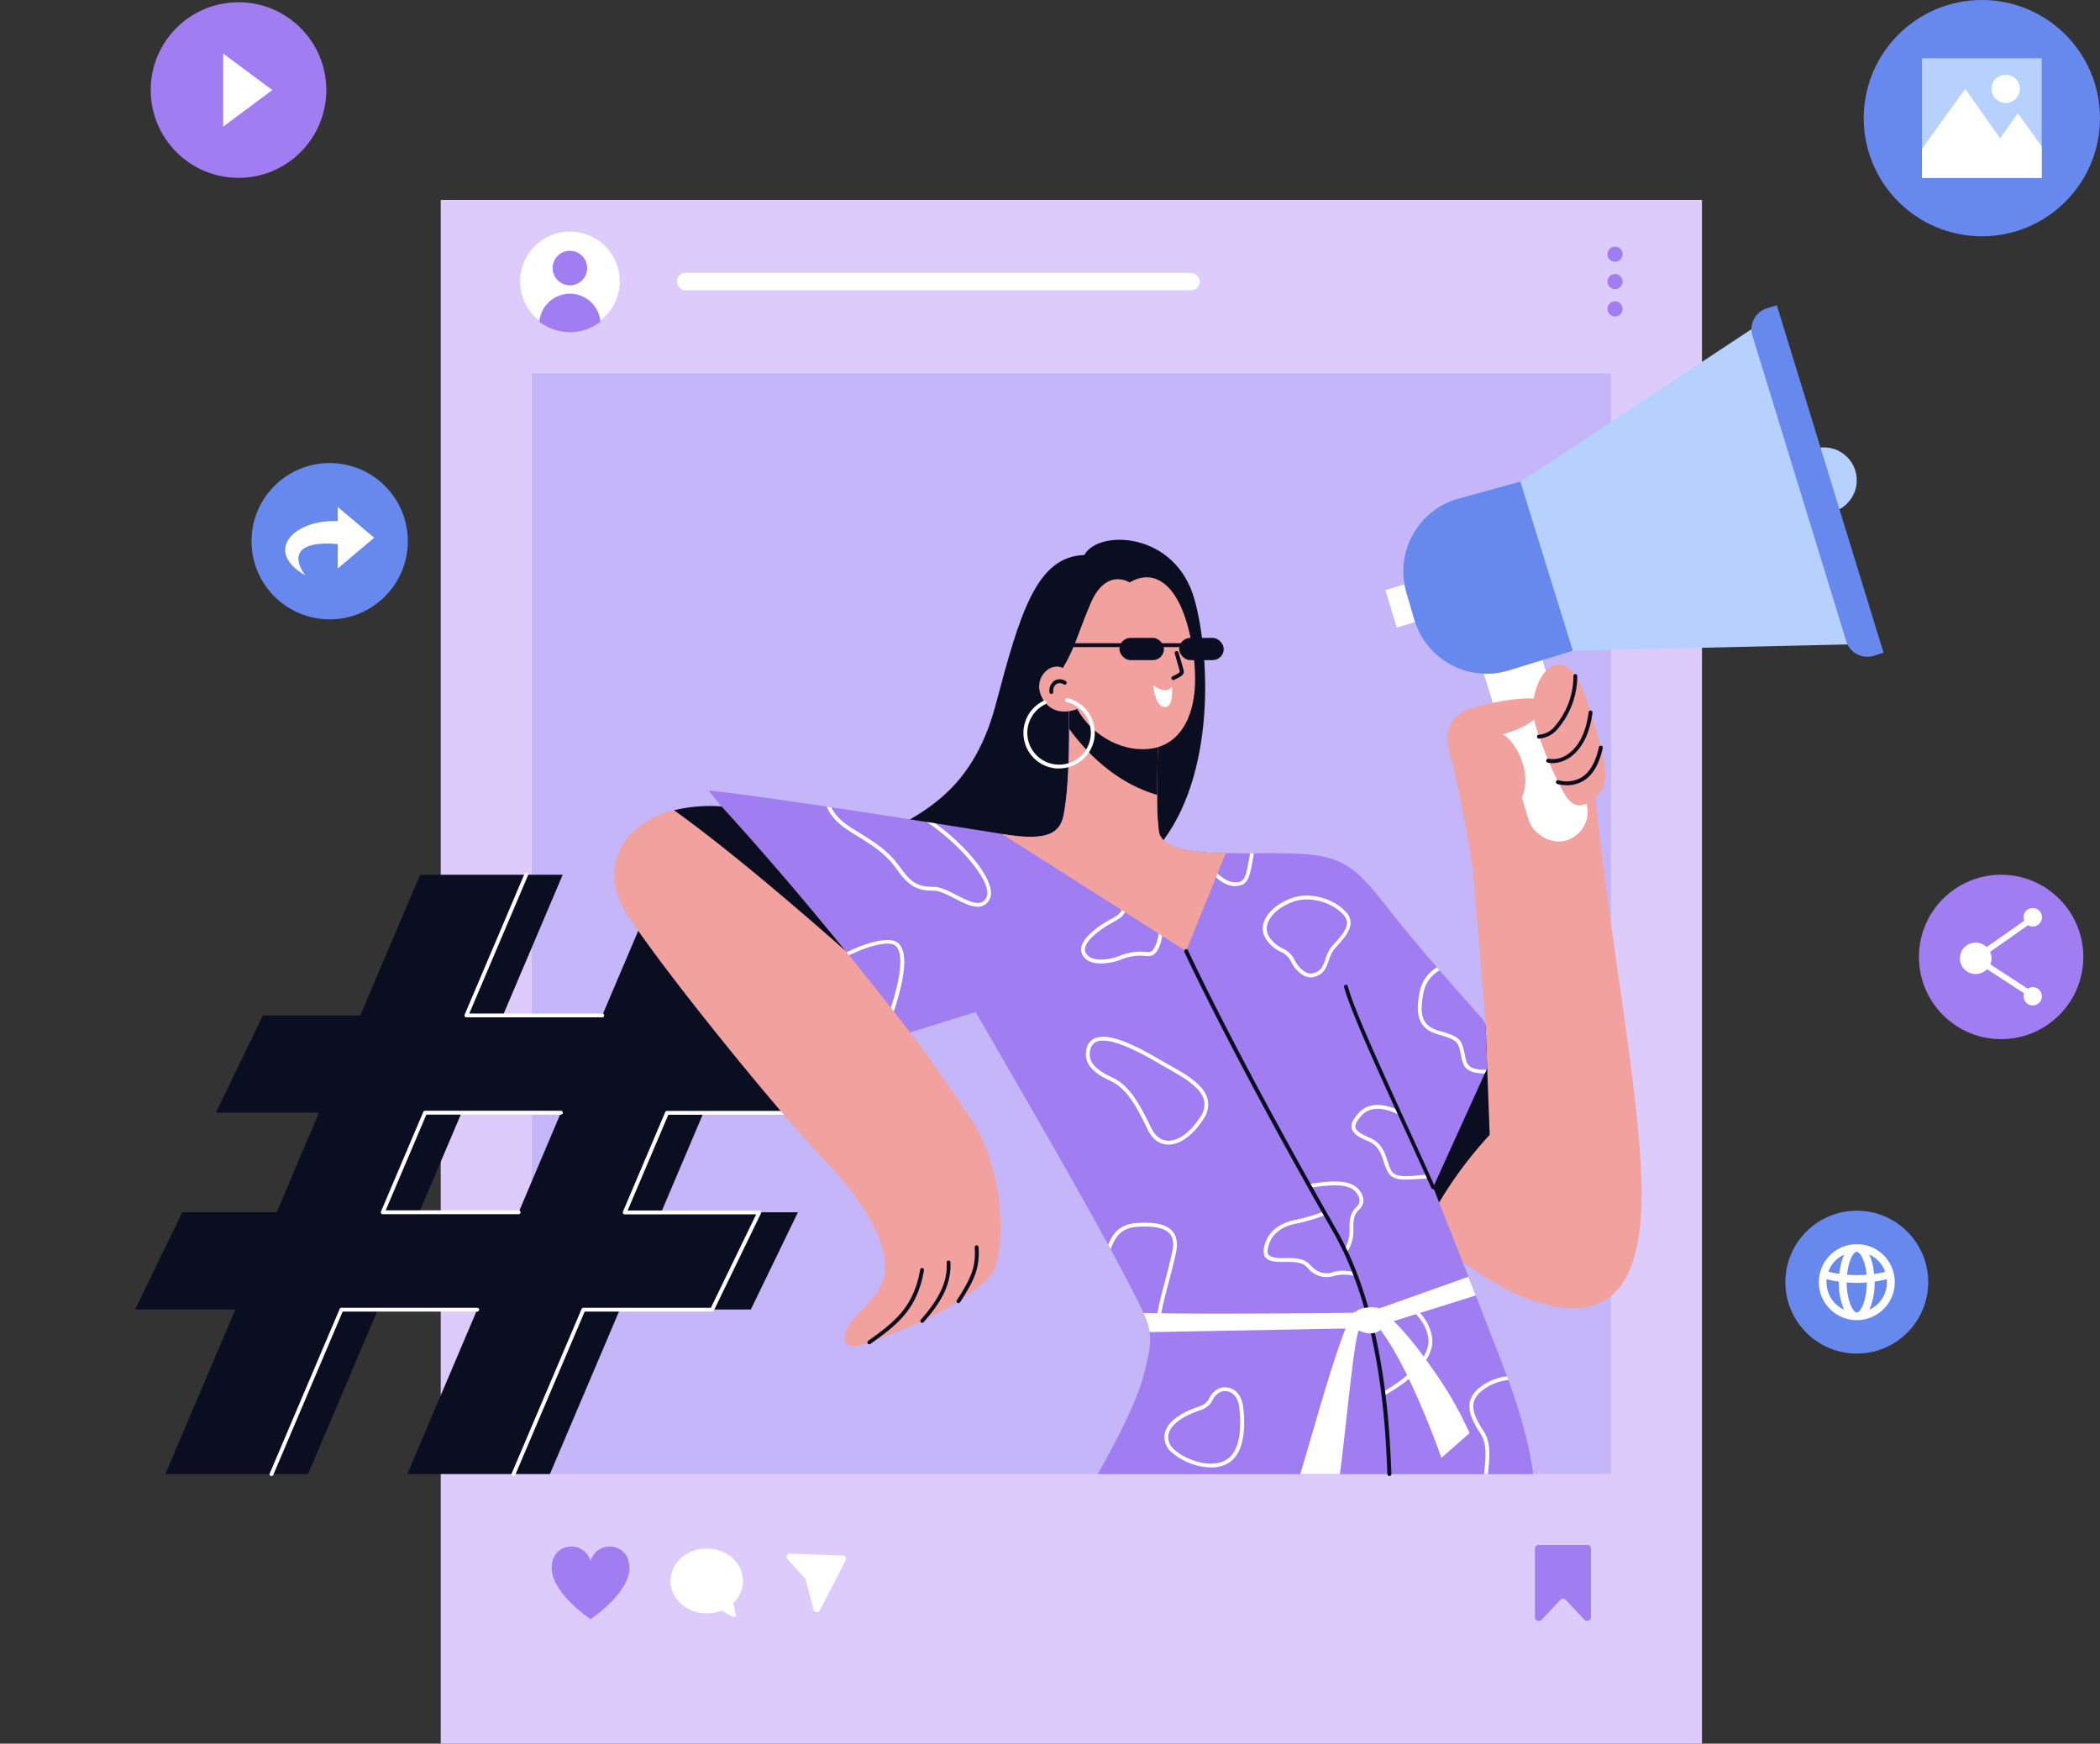 <svg xmlns:inkscape="http://www.inkscape.org/namespaces/inkscape" xmlns:sodipodi="http://sodipodi.sourceforge.net/DTD/sodipodi-0.dtd" xmlns="http://www.w3.org/2000/svg" xmlns:svg="http://www.w3.org/2000/svg" xmlns:rdf="http://www.w3.org/1999/02/22-rdf-syntax-ns#" xmlns:cc="http://creativecommons.org/ns#" xmlns:dc="http://purl.org/dc/elements/1.1/" id="Layer_2" data-name="Layer 2" viewBox="0 0 546.28 453.55" sodipodi:docname="Viral Marketing.svg" width="546.28" height="453.55" inkscape:version="1.1 (c4e8f9e, 2021-05-24)"><rect x="0" y="0" width="546.28" height="453.55" fill="#333333" stroke="none"/><defs id="defs829"><style id="style824">.cls-1{fill:none;}.cls-2{fill:#6788ec;}.cls-3{fill:#a07df0;}.cls-4{fill:#ddccfb;}.cls-5{fill:#c5b5f9;}.cls-6{fill:#0b0e20;}.cls-7{fill:#fff;}.cls-8{fill:#f1a19e;}.cls-9{clip-path:url(#clip-path);}.cls-10{fill:#b7d1ff;}</style><clipPath id="clip-path"><path class="cls-1" d="M 525.7,456.64 H 412.45 c 4.35,-7.71 10.29,-19 12,-26 1.28,-5.12 1.93,-7.9 1.43,-11 a 20.63,20.63 0 0 0 -1.62,-5 c -1.29,-3 -3.35,-6.77 -6.38,-12.54 -9.12,-17.38 -37.24,-65.63 -37.24,-65.63 l -18.35,5.71 -51.09,-63.34 c 15.93,1.73 50.31,7.16 76.29,11.29 l 0.68,0.11 c 11.09,1.77 14.39,-0.27 15.34,-5 2.2,-11 1.22,-33.53 1.22,-33.53 l 23.62,5.21 c 0,0 -1.12,28.18 0,32.8 1,4.29 8.51,5.24 17.33,5.42 6.9,0.15 14.63,-0.16 20.76,0.28 12.06,0.87 14.85,5.84 24,17.24 4,5 9.73,11.67 14.84,17.48 2.68,3.06 5.21,5.91 7.25,8.17 l 0.79,1.33 0.42,11.41 -14.07,31 1.57,4 c 1.53,3.85 4.13,10.41 7.6,19.27 l 1.92,4.93 c 2.14,5.47 4.55,11.66 7.19,18.5 3.86,9.96 6.62,19.58 7.75,27.89 z" id="path826"></path></clipPath></defs><title id="title831">Viral Marketing</title><circle class="cls-2" cx="515.55" cy="30.73" r="30.73" id="circle833"></circle><circle class="cls-3" cx="520.56" cy="248.91" r="21.38" id="circle835"></circle><rect class="cls-4" x="114.65" y="52.01" width="328.09" height="401.54" id="rect837"></rect><rect class="cls-5" x="138.31" y="97.12" width="280.78" height="286.29" id="rect839"></rect><path class="cls-6" d="m 216.33,289.42 12.26,-25.3 h -34.82 l 15.55,-36.59 h -37.1 l -15.55,36.59 h -25.84 l 15.55,-36.59 h -37.1 l -15.55,36.59 h -25.32 l -12.27,25.3 h 26.83 l -11,25.9 h -24.56 l -12.27,25.3 h 26.07 l -18.19,42.79 h 37.12 l 18.19,-42.79 H 124.14 l -18.19,42.79 h 37.1 l 18.19,-42.79 h 34.07 l 12.26,-25.3 h -35.56 l 11,-25.9 z m -81.41,25.9 h -25.85 l 11,-25.9 h 25.84 z" id="path841"></path><path class="cls-7" d="m 70.63,383.91 a 0.49,0.49 0 0 1 -0.2,0 0.5,0.5 0 0 1 -0.26,-0.66 l 18.19,-42.79 a 0.5,0.5 0 0 1 0.46,-0.3 H 124.14 a 0.5,0.5 0 0 1 0,1 H 89.14 l -18.06,42.49 a 0.5,0.5 0 0 1 -0.45,0.26 z m 62.94,0 a 0.49,0.49 0 0 1 -0.2,0 0.5,0.5 0 0 1 -0.26,-0.66 l 18.19,-42.79 a 0.5,0.5 0 0 1 0.46,-0.3 h 33.17 l 11.78,-24.3 h -34.2 a 0.5,0.5 0 0 1 -0.46,-0.7 l 11,-25.9 a 0.5,0.5 0 0 1 0.46,-0.3 h 32.41 l 11.78,-24.3 h -33.43 a 0.5,0.5 0 0 1 -0.46,-0.7 l 15.55,-36.59 a 0.5,0.5 0 0 1 0.92,0.39 l -15.26,35.9 h 33.48 a 0.5,0.5 0 0 1 0.45,0.72 l -12.26,25.3 a 0.5,0.5 0 0 1 -0.45,0.28 h -32.39 l -10.58,24.9 h 34.24 a 0.5,0.5 0 0 1 0.45,0.72 l -12.26,25.3 a 0.5,0.5 0 0 1 -0.45,0.28 h -33.16 l -18.06,42.49 a 0.5,0.5 0 0 1 -0.46,0.26 z m 1.34,-68.09 H 99.57 a 0.5,0.5 0 0 1 -0.46,-0.7 L 110.11,289.22 a 0.5,0.5 0 0 1 0.46,-0.3 h 35.34 a 0.5,0.5 0 0 1 0,1 h -35 l -10.58,24.9 h 34.58 a 0.5,0.5 0 1 1 0,1 z m 21.76,-51.2 h -35.34 a 0.5,0.5 0 0 1 -0.46,-0.7 l 15.55,-36.59 a 0.5,0.5 0 0 1 0.92,0.39 l -15.26,35.9 h 34.58 a 0.5,0.5 0 0 1 0,1 z" id="path843"></path><path class="cls-8" d="m 400.24,338.84 c -10.52,-3 -22.61,-12.37 -30.12,-18.87 -4.43,-3.82 -7.27,-6.66 -7.27,-6.66 l 23.6,-46.88 c 0,0 -2.74,-35.29 -3.52,-41.41 -0.78,-6.12 -4.16,-23.44 -5.73,-29 -1.57,-5.56 10.16,-10.16 20.84,-11.46 10.68,-1.3 17.33,11.31 17.1,22.21 -0.08,3.91 1.17,11.82 2.29,21.13 2.76,22.82 9.08,58.92 9.58,79.62 0.73,29.7 -10.05,36.17 -26.77,31.32 z" id="path845"></path><path class="cls-6" d="m 387.52,295.18 a 105.89,105.89 0 0 0 -13.15,17.59 c -1.44,2.33 -2.85,4.74 -4.25,7.2 -4.43,-3.82 -7.27,-6.66 -7.27,-6.66 l 23.6,-46.88 0.42,11.41 z" id="path847"></path><path class="cls-6" d="m 299.96,221.77 c 16.12,-17.3 15.15,-49.87 10.8,-65.73 -4.9,-17.89 -25.13,-18.36 -28.69,-11.67 -12.47,0.33 -16.77,15.23 -23.06,38.95 -6.29,23.72 -20.52,29 -33.54,35.64 z" id="path849"></path><path class="cls-3" d="M 398.84,383.41 H 285.59 c 4.35,-7.71 10.29,-19 12,-26 1.28,-5.12 1.93,-7.9 1.43,-11 a 20.63,20.63 0 0 0 -1.62,-5 c -1.29,-3 -3.35,-6.77 -6.38,-12.54 -9.12,-17.38 -37.24,-65.63 -37.24,-65.63 l -18.35,5.71 -51.09,-63.34 c 15.93,1.73 50.31,7.16 76.29,11.29 l 0.68,0.11 c 11.09,1.77 14.39,-0.27 15.34,-5 2.2,-11 1.22,-33.53 1.22,-33.53 l 23.62,5.21 c 0,0 -1.12,28.18 0,32.8 1,4.29 8.51,5.24 17.33,5.42 6.9,0.15 14.63,-0.16 20.76,0.28 12.06,0.87 14.85,5.84 24,17.24 4,5 9.73,11.67 14.84,17.48 2.68,3.06 5.21,5.91 7.25,8.17 l 0.79,1.33 0.42,11.41 -14.07,31 1.57,4 c 1.53,3.85 4.13,10.41 7.6,19.27 l 1.92,4.93 c 2.14,5.47 4.55,11.66 7.19,18.5 3.86,9.96 6.62,19.58 7.75,27.89 z" id="path851"></path><g class="cls-9" clip-path="url(#clip-path)" id="g881" transform="translate(-126.86,-73.23)"><path class="cls-7" d="m 448.33,303.74 c -2.52,0 -4.48,-1.49 -7.12,-4.17 a 0.5,0.5 0 0 1 -0.14,-0.34 l -0.24,-8.2 a 0.5,0.5 0 0 1 0.44,-0.51 L 453.34,289 a 0.5,0.5 0 0 1 0.56,0.55 c 0,0 -0.3,2.64 -1.1,7.09 -0.78,4.28 -1.24,6.87 -4.06,7 z M 442.07,299 c 2.91,2.94 4.53,3.84 6.6,3.72 2.07,-0.12 2.32,-1.69 3.14,-6.22 0.57,-3.15 0.88,-5.38 1,-6.4 l -11,1.34 z" id="path853"></path><path class="cls-7" d="m 513.44,352.46 c -5.29,0 -5.95,-1.78 -6.48,-4.49 -0.05,-0.27 -0.11,-0.56 -0.17,-0.85 -0.66,-2.93 -0.76,-3.38 -5.95,-4.87 -5.89,-1.69 -5.52,-6.51 -4.7,-10.89 0.75,-4 4,-8.87 15,-8.94 a 0.53,0.53 0 0 1 0.32,0.11 L 524.15,333 a 0.5,0.5 0 0 1 0.15,0.57 L 516.88,352 a 0.5,0.5 0 0 1 -0.42,0.31 c -1.15,0.1 -2.15,0.15 -3.02,0.15 z m -2.44,-29 c -8.11,0.09 -12.91,2.89 -13.88,8.12 -0.97,5.23 -0.62,8.42 4,9.74 5.37,1.54 5.88,2.2 6.65,5.61 0.07,0.3 0.13,0.59 0.18,0.87 0.51,2.59 0.82,4.16 8.13,3.56 l 7.16,-17.83 z" id="path855"></path><path class="cls-7" d="m 467.84,327.46 c -2.1,0 -4.28,-2.11 -5.24,-4.33 a 5.54,5.54 0 0 0 -2.64,-2.35 9.31,9.31 0 0 1 -4,-3.65 5,5 0 0 1 -0.26,-4.23 c 0.91,-2.45 3.54,-4.69 7,-6 5.35,-2 11.9,0.45 14.66,4 2.26,2.92 -0.59,6.07 -2.47,8.15 -0.46,0.51 -0.89,1 -1.17,1.37 a 9.47,9.47 0 0 0 -1.19,2.6 c -0.62,1.82 -1.25,3.7 -4,4.35 v 0 a 3,3 0 0 1 -0.69,0.09 z m -1,-20.28 a 10.56,10.56 0 0 0 -3.73,0.65 c -3.22,1.22 -5.63,3.24 -6.44,5.42 a 4,4 0 0 0 0.2,3.4 8.38,8.38 0 0 0 3.61,3.26 6.36,6.36 0 0 1 3.06,2.82 c 0.89,2.06 3.06,4.08 4.77,3.68 v 0 c 2.25,-0.52 2.73,-1.92 3.33,-3.69 a 10.24,10.24 0 0 1 1.33,-2.87 c 0.31,-0.43 0.76,-0.93 1.24,-1.45 2.28,-2.52 4,-4.78 2.42,-6.87 -1.91,-2.43 -5.89,-4.35 -9.82,-4.35 z" id="path857"></path><path class="cls-7" d="m 413.27,323.84 c -2,0 -3.9,-0.55 -4.82,-2.21 a 2.93,2.93 0 0 1 -0.23,-2.32 c 0.93,-3.23 6.33,-6.31 7.41,-6.9 2.64,-1.44 2.87,-1.63 4.22,-5 a 0.5,0.5 0 0 1 0.64,-0.28 c 0.91,0.33 8.91,3.35 8.91,6.75 0,2.68 -0.65,6 -2.11,7.38 a 2.14,2.14 0 0 1 -1.61,0.65 h -0.49 a 13.21,13.21 0 0 0 -6.24,0.73 15.39,15.39 0 0 1 -5.68,1.2 z m 7.32,-15.58 c -1.31,3.21 -1.8,3.58 -4.48,5 -2.25,1.23 -6.24,3.94 -6.93,6.3 a 1.94,1.94 0 0 0 0.14,1.55 c 1.54,2.77 7,1.56 9.22,0.58 a 14,14 0 0 1 6.7,-0.82 h 0.48 a 1.21,1.21 0 0 0 0.87,-0.38 c 1.06,-1 1.8,-3.75 1.8,-6.66 0.01,-1.83 -4.6,-4.33 -7.79,-5.57 z" id="path859"></path><path class="cls-7" d="m 512.87,462.93 a 0.5,0.5 0 0 1 -0.5,-0.54 c 0.15,-1.89 0.32,-3.54 0.47,-5 0.58,-5.78 0.87,-8.68 -1,-11.49 -2.5,-3.81 -4.32,-7.8 -0.7,-11.22 a 13.8,13.8 0 0 1 9.92,-3.5 7.52,7.52 0 0 1 5.56,3 c 3.61,4.86 10.57,26.78 10.86,27.71 a 0.5,0.5 0 0 1 -0.47,0.65 l -24.17,0.42 z m 7.32,-30.8 a 13.14,13.14 0 0 0 -8.33,3.26 c -2.92,2.76 -1.84,5.85 0.85,9.94 2,3.1 1.74,6.12 1.13,12.14 -0.13,1.32 -0.28,2.79 -0.42,4.45 l 22.94,-0.39 c -1.2,-3.72 -7.33,-22.5 -10.51,-26.78 A 6.46,6.46 0 0 0 521,432.17 c -0.26,-0.03 -0.53,-0.04 -0.81,-0.04 z" id="path861"></path><path class="cls-7" d="m 486.89,436.17 a 0.5,0.5 0 0 1 -0.24,-0.94 c 6.19,-3.4 12.24,-8.94 11.79,-13.66 -0.49,-5.18 -5.62,-8.63 -5.68,-8.66 a 0.5,0.5 0 0 1 0.55,-0.83 c 0.23,0.15 5.58,3.75 6.12,9.4 0.54,5.65 -6.3,11.33 -12.3,14.63 a 0.5,0.5 0 0 1 -0.24,0.06 z" id="path863"></path><path class="cls-7" d="m 428.26,417.54 a 0.5,0.5 0 0 1 -0.5,-0.48 c -0.1,-2 1,-6.21 2.18,-10.69 0.72,-2.73 1.46,-5.56 1.92,-7.88 0.39,-1.93 0.15,-3.36 -0.73,-4.36 -1.3,-1.48 -4,-2.07 -8.38,-1.79 -5.28,0.34 -6.34,3.69 -7.95,8.77 l -0.26,0.82 a 0.522,0.522 0 1 1 -1,-0.3 l 0.26,-0.82 c 1.61,-5.08 2.88,-9.09 8.84,-9.47 4.75,-0.3 7.66,0.37 9.2,2.13 1.08,1.23 1.4,3 1,5.21 -0.4,2.21 -1.22,5.2 -1.94,7.94 -1.1,4.2 -2.24,8.55 -2.15,10.38 a 0.5,0.5 0 0 1 -0.47,0.52 z" id="path865"></path><path class="cls-7" d="m 441.86,454.93 a 16.29,16.29 0 0 1 -10.35,-4.06 5.12,5.12 0 0 1 -1.64,-4.87 c 0.46,-2 2.47,-4.86 9.38,-7.08 v 0 a 4.23,4.23 0 0 0 2.26,-2.14 5.27,5.27 0 0 1 2.4,-2.39 4.32,4.32 0 0 1 3.76,0.27 c 1,0.57 2.24,1.83 2.57,4.53 0.53,4.33 0.71,12 -4,14.69 a 8.78,8.78 0 0 1 -4.38,1.05 z m 3.65,-19.86 a 3.16,3.16 0 0 0 -1.22,0.24 4.42,4.42 0 0 0 -1.94,2 5.15,5.15 0 0 1 -2.8,2.57 v 0 c -5,1.62 -8.13,3.88 -8.71,6.35 a 4.1,4.1 0 0 0 1.36,3.93 c 2.82,2.72 9.5,5.18 13.56,2.84 4.34,-2.49 3.87,-10.41 3.47,-13.7 -0.28,-2.3 -1.29,-3.33 -2.08,-3.79 a 3.3,3.3 0 0 0 -1.64,-0.45 z m -6.11,4.33 z" id="path867"></path><path class="cls-7" d="m 430.83,370.95 h -0.34 c -2.15,-0.13 -3.9,-1.47 -5.06,-3.87 -3,-6.2 -5.46,-10.73 -9.68,-12.68 -3.54,-1.64 -7.44,-4.1 -6.19,-8.59 v 0 a 3.64,3.64 0 0 1 2.19,-2.55 c 3.88,-1.56 11.33,2.35 17.39,5.92 0.64,0.38 1.34,0.77 2.06,1.17 4.15,2.33 8.86,5 9.8,8.79 a 6.57,6.57 0 0 1 -1.13,5.24 c -2.67,4.14 -6.03,6.57 -9.04,6.57 z m -20.3,-24.88 c -0.83,3 0.86,5.2 5.65,7.41 4.51,2.09 7.06,6.77 10.16,13.15 1,2.06 2.46,3.2 4.22,3.31 2.72,0.16 5.91,-2.12 8.49,-6.11 a 5.54,5.54 0 0 0 1,-4.46 c -0.84,-3.39 -5.54,-6 -9.32,-8.15 -0.72,-0.41 -1.43,-0.8 -2.08,-1.18 -3.12,-1.84 -12.59,-7.44 -16.51,-5.86 a 2.66,2.66 0 0 0 -1.6,1.89 z" id="path869"></path><path class="cls-7" d="m 381.24,309.09 c -1.8,0 -4,-1.1 -6.07,-2.18 -1.94,-1 -3.94,-2 -5.39,-2 -4.38,0 -6.51,-1.2 -9.47,-5.35 -2.75,-3.86 -5.32,-5.78 -11.62,-9.59 -6.55,-4 -7.33,-7.23 -7.82,-12.14 a 0.5,0.5 0 0 1 0.45,-0.55 0.5,0.5 0 0 1 0.55,0.45 c 0.46,4.58 1.06,7.58 7.34,11.38 6.44,3.9 9.06,5.87 11.92,9.87 2.86,4 4.63,4.93 8.66,4.93 1.7,0 3.71,1 5.85,2.12 2.41,1.23 4.89,2.5 6.48,1.93 a 2.46,2.46 0 0 0 1.39,-1.47 c 1.81,-4.21 -9.85,-17.56 -22,-23.11 a 0.501,0.501 0 0 1 0.42,-0.91 c 12.1,5.54 24.7,19.23 22.46,24.41 a 3.45,3.45 0 0 1 -2,2 3.54,3.54 0 0 1 -1.15,0.21 z" id="path871"></path><path class="cls-7" d="m 356.55,343.25 a 0.5,0.5 0 0 1 -0.47,-0.68 c 6.2,-16.28 5.5,-21.64 3.82,-23.27 -2.22,-2.15 -12.46,1.5 -19.93,7.11 a 0.5,0.5 0 0 1 -0.6,-0.8 c 7.27,-5.45 18.36,-9.8 21.22,-7 2.86,2.8 1.62,10.67 -3.59,24.34 a 0.5,0.5 0 0 1 -0.45,0.3 z" id="path873"></path><path class="cls-7" d="m 476.83,399.2 a 0.5,0.5 0 0 1 -0.4,-0.8 8.84,8.84 0 0 0 1.49,-5.31 c -0.06,-2.92 0.21,-4.41 2,-6.12 a 2.06,2.06 0 0 0 0.54,-2 4.25,4.25 0 0 0 -2.76,-2.91 c -1.85,-0.72 -5.25,-0.67 -10.12,0.15 a 0.507,0.507 0 0 1 -0.17,-1 c 5.13,-0.86 8.61,-0.89 10.65,-0.09 a 5.18,5.18 0 0 1 3.38,3.64 3.07,3.07 0 0 1 -0.83,2.88 c -1.42,1.35 -1.75,2.41 -1.69,5.38 a 9.72,9.72 0 0 1 -1.69,5.93 0.5,0.5 0 0 1 -0.4,0.25 z" id="path875"></path><path class="cls-7" d="m 471.89,405.41 a 6.19,6.19 0 0 1 -4.63,-2.12 c -1.33,-1.45 -2.12,-1.9 -6.59,-1.82 -2.52,0.05 -4,-0.33 -4.66,-1.24 -0.66,-0.91 -0.44,-2.35 -0.1,-3.44 1,-3.23 3.68,-5.39 7.8,-6.23 a 47.63,47.63 0 0 0 7.57,-2.22 0.5,0.5 0 0 1 0.36,0.93 48.57,48.57 0 0 1 -7.73,2.26 c -2.61,0.54 -5.94,1.93 -7,5.55 -0.4,1.29 -0.41,2.08 -0.06,2.55 0.35,0.47 1.72,0.89 3.84,0.84 4.58,-0.09 5.75,0.4 7.35,2.14 a 5.24,5.24 0 0 0 5.84,1.45 c 1.52,-0.54 3.89,-0.25 5.61,0.09 a 0.509,0.509 0 1 1 -0.19,1 10.86,10.86 0 0 0 -5.09,-0.13 6.85,6.85 0 0 1 -2.32,0.39 z" id="path877"></path><path class="cls-7" d="m 492.57,380.07 c -2.27,0 -3.85,-0.46 -4.69,-2 a 17.65,17.65 0 0 1 -1.08,-2.71 c -0.73,-2.17 -1.42,-4.23 -4.17,-5.36 -2,-0.81 -3.82,-1.77 -4.15,-3.29 -0.25,-1.12 0.32,-2.36 1.84,-4 3.18,-3.48 8.06,-1.82 10.7,-0.52 a 0.5,0.5 0 0 1 0.3,0.46 0.52,0.52 0 0 1 -0.73,0.45 c -2.39,-1.18 -6.8,-2.71 -9.54,0.29 -1.24,1.36 -1.76,2.38 -1.6,3.13 0.16,0.75 1.25,1.62 3.56,2.58 3.17,1.31 4,3.68 4.74,6 a 16.92,16.92 0 0 0 1,2.56 c 1,1.92 4,1.62 8.43,1.17 l 1.1,-0.11 a 0.502,0.502 0 1 1 0.1,1 l -1.1,0.11 c -1.79,0.08 -3.37,0.24 -4.71,0.24 z" id="path879"></path></g><path class="cls-7" d="m 383.89,336.97 -27.08,8.46 -57.75,1.07 a 20.63,20.63 0 0 0 -1.62,-5 c 18,0.46 58.33,-0.09 58.33,-0.09 l 26.2,-9.32 z" id="path883"></path><path class="cls-7" d="m 353.14,347.07 c -1.24,4.44 -3.37,27.73 -4.59,36.34 h -10.3 c 2.67,-8.57 11.32,-40.76 14.18,-42.18 1.34,0.69 1.77,2.2 0.71,5.84 z" id="path885"></path><path class="cls-7" d="m 357.75,340.3 c 2.47,0.23 8.67,6.7 15.25,16.26 a 96.7,96.7 0 0 1 9.29,16.2 l -7.33,6.45 c 0,0 -8.62,-24.84 -16.89,-34.61 z" id="path887"></path><path class="cls-8" d="m 257.54,331.99 c -8.15,8.3 -22.72,14.21 -32.95,17.71 -5.54,1.9 -7.2,-2.21 -1,-8.31 5.37,-5.3 6.74,-8.44 6.65,-12.06 -0.13,-5.06 -2.83,-14 -15.72,-27.51 -12.63,-13.23 -42,-49.48 -51.36,-63.93 -7.27,-11.12 -2.37,-23.49 12.18,-27.12 a 40.06,40.06 0 0 1 12.37,-1 c 0,0 14.3,15.42 32.26,37.58 v 0 c 1.76,2.16 3.55,4.39 5.36,6.67 12.31,15.5 14.81,18.55 27.07,36.75 9.82,14.7 9.07,37.2 5.14,41.22 z" id="path889"></path><path class="cls-8" d="m 318.86,221.93 -10.32,25.46 -47.87,-30.45 0.68,0.11 c 11.09,1.77 14.39,-0.27 15.34,-5 1.18,-5.93 1.45,-15.19 1.44,-22.48 0,-6.25 -0.22,-11 -0.22,-11 l 23.62,5.21 c 0,0 -0.52,13.2 -0.5,23 a 61.14,61.14 0 0 0 0.5,9.79 c 1.04,4.2 8.51,5.2 17.33,5.36 z" id="path891"></path><path class="cls-6" d="m 301.03,206.77 c -9.4,-2.74 -17.05,-9.19 -22.9,-17.17 0,-6.25 -0.22,-11 -0.22,-11 l 23.62,5.21 c 0,0 -0.52,13.1 -0.5,22.96 z" id="path893"></path><path class="cls-8" d="m 276.48,173.77 c 3.32,-5.64 3.56,-8.13 7.15,-16.66 4.08,-9.68 10.23,-5.6 10.23,-5.6 6.45,-3.89 13.54,0.31 16.3,16.81 2.76,16.5 -2.67,24.84 -10,26.28 -7.33,1.44 -15.9,-2.79 -19.94,-10.2 0,0 -5.86,2.67 -8.94,-2.56 -3.08,-5.23 1.94,-9.88 5.2,-8.07 z" id="path895"></path><circle class="cls-10" cx="452.291" cy="190.124" r="8.549" transform="rotate(-8.049)" id="circle897" style="stroke-width:1"></circle><rect class="cls-7" x="-333.166" y="-328.589" width="15.62" height="77.46" rx="7.81" ry="7.81" transform="rotate(162.93)" id="rect899"></rect><path class="cls-8" d="m 404.14,173.12 c 3.51,-1.32 6.51,2 9.39,11.31 2.88,9.31 5.74,18.13 2.89,21.47 -3,3.51 -6.46,5.43 -9.22,1 -2.53,-4 -7.61,-16 -8.28,-20.51 -0.84,-5.25 1.75,-11.99 5.22,-13.27 z" id="path901"></path><rect class="cls-7" x="-307.812" y="-262.716" width="8.38" height="10.19" transform="rotate(162.93)" id="rect903"></rect><path class="cls-10" d="m 365.86,154.15 2.05,7 a 19.61,19.61 0 0 0 24.55,13.23 l 16.68,-5.11 76.33,-1.76 -25.13,-85 -64.85,42.83 -16,4.41 a 19.61,19.61 0 0 0 -13.63,24.4 z" id="path905"></path><path class="cls-2" d="m 365.86,154.15 2.05,7 a 19.61,19.61 0 0 0 24.55,13.23 l 16.68,-5.11 -13.65,-44 -16,4.41 a 19.61,19.61 0 0 0 -13.63,24.47 z" id="path907"></path><path class="cls-2" d="m 489.971,169.792 -2.552,0.784 a 5.72,5.72 0 0 1 -7.147,-3.789 L 455.872,87.328 a 5.72,5.72 0 0 1 3.789,-7.147 l 2.552,-0.784 z" id="path909"></path><path class="cls-3" d="m 153.62,405.98 c -1.89,-5.68 -10.45,-4.81 -10.09,2.26 0.32,6.42 10.09,12.93 10.09,12.93 0,0 9.77,-6.51 10.1,-12.93 0.35,-7.06 -8.21,-7.93 -10.1,-2.26 z" id="path911"></path><path class="cls-7" d="m 190.79,417.26 a 0.52,0.52 0 0 1 0.14,-0.48 7.9,7.9 0 0 0 2.35,-5.56 c 0,-4.66 -4.22,-8.43 -9.43,-8.43 -5.21,0 -9.43,3.77 -9.43,8.43 0,4.66 4.22,8.43 9.43,8.43 a 10.35,10.35 0 0 0 3.6,-0.64 0.51,0.51 0 0 1 0.43,0 l 2.78,1.54 a 0.53,0.53 0 0 0 0.77,-0.58 z" id="path913"></path><path class="cls-7" d="m 219.95,405.85 -6.72,13 a 0.85,0.85 0 0 1 -1.57,-0.17 l -2,-7.67 a 1.8,1.8 0 0 0 -0.08,-0.21 1.71,1.71 0 0 0 -0.11,-0.14 l -4.62,-5.11 a 0.85,0.85 0 0 1 0.66,-1.42 l 13.74,0.48 a 0.86,0.86 0 0 1 0.73,1.24 z" id="path915"></path><path class="cls-7" d="m 219.95,405.85 -6.72,13 a 0.85,0.85 0 0 1 -1.57,-0.17 l -2,-7.67 a 1.8,1.8 0 0 0 -0.08,-0.21 l 10.35,-5.8 a 0.83,0.83 0 0 1 0.02,0.85 z" id="path917"></path><path class="cls-3" d="m 412.14,421.29 -4.8,-5.11 a 1,1 0 0 0 -1.49,0 l -4.8,5.11 a 1,1 0 0 1 -1.76,-0.7 v -17.75 a 1,1 0 0 1 1,-1 h 12.57 a 1,1 0 0 1 1,1 v 17.75 a 1,1 0 0 1 -1.72,0.7 z" id="path919"></path><path class="cls-7" d="m 528.82,256.77 a 2.37,2.37 0 0 0 -1.34,0.41 l -9.73,-6.34 a 4,4 0 0 0 -0.06,-3.25 l 9.87,-6.93 a 2.4,2.4 0 1 0 -1,-1.16 l -9.77,6.85 a 4.09,4.09 0 1 0 0.1,5.74 l 9.64,6.28 a 2.38,2.38 0 1 0 2.24,-1.61 z" id="path921"></path><path class="cls-7" d="m 161.2,73.24 a 12.95,12.95 0 1 1 -13,-13 12.92,12.92 0 0 1 13,13 z" id="path923"></path><circle class="cls-3" cx="148.25" cy="69.73" r="4.49" id="circle925"></circle><path class="cls-3" d="m 148.25,76.39 a 8,8 0 0 0 -7.94,7.29 12.95,12.95 0 0 0 15.88,0 8,8 0 0 0 -7.94,-7.29 z" id="path927"></path><rect class="cls-7" x="176.07" y="70.98" width="136.02" height="4.52" rx="2.26" ry="2.26" id="rect929"></rect><circle class="cls-3" cx="420.12" cy="66.12" r="1.97" id="circle931"></circle><circle class="cls-3" cx="420.12" cy="73.24" r="1.97" id="circle933"></circle><circle class="cls-3" cx="420.12" cy="80.35" r="1.97" id="circle935"></circle><path class="cls-8" d="m 378.01,199.21 c -2.21,-7.07 -2.73,-12.78 5.25,-15.12 7.98,-2.34 18.21,-3.48 18.23,-1.17 0,3.44 -4.27,6.33 -10.55,8.07 4.75,2.89 8.89,14 2.84,19.15 z" id="path937"></path><path class="cls-6" d="m 219.97,247.37 c -0.88,-0.79 -26.63,-23.78 -44.63,-36.61 a 40.06,40.06 0 0 1 12.37,-1 c 0,0 14.3,15.45 32.26,37.61 z" id="path939"></path><rect class="cls-6" x="306.75" y="165.93" width="11.58" height="5.77" rx="2.88" ry="2.88" id="rect941"></rect><rect class="cls-6" x="291.2" y="165.93" width="11.58" height="5.77" rx="2.88" ry="2.88" id="rect943"></rect><path class="cls-7" d="m 300,178.18 c 1.6,1.43 3.85,1.95 4.85,0.42 0,0 0.57,5.28 -1.78,5.32 -2.35,0.04 -3,-4.42 -3.07,-5.74 z" id="path945"></path><path class="cls-6" d="m 313.51,168.31 h -37.6 a 0.5,0.5 0 0 1 0,-1 h 37.6 a 0.5,0.5 0 0 1 0,1 z" id="path947"></path><path class="cls-6" d="m 400.32,192.11 a 0.5,0.5 0 0 1 0,-1 5.9,5.9 0 0 0 4.09,-2.13 20.14,20.14 0 0 0 4.89,-13.13 0.5,0.5 0 0 1 0.48,-0.52 0.51,0.51 0 0 1 0.52,0.48 21.27,21.27 0 0 1 -5.16,13.86 6.85,6.85 0 0 1 -4.82,2.44 z" id="path949"></path><path class="cls-6" d="m 403.89,198.5 a 5.89,5.89 0 0 1 -1.26,-0.13 0.511,0.511 0 1 1 0.21,-1 6.68,6.68 0 0 0 5.09,-1.27 c 2,-1.38 4.49,-4.39 5.33,-10.86 a 0.504,0.504 0 1 1 1,0.13 c -0.89,6.83 -3.61,10 -5.75,11.55 a 8.2,8.2 0 0 1 -4.62,1.58 z" id="path951"></path><path class="cls-6" d="m 407.69,204.25 a 11.27,11.27 0 0 1 -2.54,-0.31 0.512,0.512 0 0 1 0.22,-1 7.78,7.78 0 0 0 6.1,-0.77 c 2.12,-1.34 3.62,-4 4.46,-7.82 a 0.511,0.511 0 0 1 1,0.21 c -0.9,4.12 -2.55,7 -4.9,8.45 a 7.92,7.92 0 0 1 -4.34,1.24 z" id="path953"></path><path class="cls-7" d="m 275.55,199.9 a 9.26,9.26 0 0 1 -4,-17.64 0.5,0.5 0 0 1 0.43,0.9 8.26,8.26 0 1 0 5.49,-0.55 0.514,0.514 0 1 1 0.24,-1 9.26,9.26 0 0 1 -2.2,18.26 z" id="path955"></path><path class="cls-6" d="m 273.5,180.51 a 0.5,0.5 0 0 1 -0.5,-0.47 3.11,3.11 0 0 1 1.33,-3 2.78,2.78 0 0 1 2.91,0.12 0.502,0.502 0 1 1 -0.52,0.86 1.79,1.79 0 0 0 -1.87,-0.12 2.15,2.15 0 0 0 -0.85,2.07 0.5,0.5 0 0 1 -0.47,0.53 z" id="path957"></path><path class="cls-6" d="m 361.4,383.91 a 0.5,0.5 0 0 1 -0.5,-0.48 c -0.43,-11.23 -1.57,-41.07 -14.11,-63 -26.39,-46.17 -38.65,-72.66 -38.71,-72.85 a 0.49,0.49 0 0 1 0,-0.19 0.5,0.5 0 0 1 0.5,-0.5 0.5,0.5 0 0 1 0.48,0.35 c 0.51,1.12 12.82,27.52 38.64,72.69 12.67,22.15 13.81,52.17 14.25,63.47 a 0.5,0.5 0 0 1 -0.48,0.52 z" id="path959"></path><path class="cls-6" d="M 305.23,176.88 A 0.5,0.5 0 0 1 305,175.93 l 0.46,-0.23 c 0.77,-0.38 1.49,-0.74 1.43,-1.07 -0.16,-0.78 -1.29,-4.59 -1.3,-4.63 a 0.519,0.519 0 1 1 1,-0.28 c 0,0.16 1.15,3.89 1.32,4.71 0.23,1.08 -0.84,1.61 -2,2.17 l -0.45,0.23 a 0.5,0.5 0 0 1 -0.23,0.05 z" id="path961"></path><path class="cls-6" d="m 372.8,309.32 a 0.5,0.5 0 0 1 -0.46,-0.3 c -2.14,-4.83 -4.66,-10.33 -7.32,-16.14 -6.88,-14.96 -13.88,-30.42 -15.37,-36.11 a 0.5,0.5 0 0 1 0.36,-0.61 0.49,0.49 0 0 1 0.61,0.36 c 1.42,5.62 8.48,21 15.31,36 2.66,5.82 5.18,11.32 7.32,16.15 a 0.5,0.5 0 0 1 -0.46,0.7 z" id="path963"></path><path class="cls-7" d="m 359.58,345.51 c 0.82,-0.84 0.29,-4.53 -0.84,-5.21 -0.66,-0.4 -4.69,-0.59 -6.31,1.1 l 0.07,4.11 c 0,0 4.18,2.98 7.08,0 z" id="path965"></path><path class="cls-6" d="m 226.14,349.66 a 0.5,0.5 0 0 1 -0.29,-0.91 c 7.08,-5 11.84,-8.94 13.52,-18.51 a 0.49,0.49 0 0 1 0.58,-0.41 0.5,0.5 0 0 1 0.41,0.58 c -1.75,10 -6.65,14 -13.93,19.15 a 0.5,0.5 0 0 1 -0.29,0.1 z" id="path967"></path><path class="cls-6" d="m 239.9,344.09 a 0.5,0.5 0 0 1 -0.37,-0.83 c 6.15,-6.94 6.88,-11.25 6.74,-14.87 a 0.5,0.5 0 0 1 0.48,-0.52 v 0 a 0.5,0.5 0 0 1 0.5,0.48 c 0.19,5.24 -1.83,9.75 -7,15.57 a 0.5,0.5 0 0 1 -0.35,0.17 z" id="path969"></path><path class="cls-6" d="m 249.32,338.96 a 0.5,0.5 0 0 1 -0.42,-0.77 c 4.26,-6.5 4.9,-9.14 4.66,-13.74 a 0.5,0.5 0 0 1 0.47,-0.53 0.49,0.49 0 0 1 0.53,0.47 c 0.27,5.13 -0.72,8.08 -4.82,14.34 a 0.5,0.5 0 0 1 -0.42,0.23 z" id="path971"></path><rect class="cls-10" x="499.98" y="15.16" width="31.14" height="31.14" id="rect973"></rect><polygon class="cls-7" points="626.84,119.53 626.84,111.89 638.09,96.35 647.17,109.24 651.76,102.67 657.98,111.31 657.98,119.53 " id="polygon975" transform="translate(-126.86,-73.23)"></polygon><circle class="cls-7" cx="521.75" cy="23.12" r="3.68" id="circle977"></circle><circle class="cls-3" cx="62.045" cy="23.425" r="22.84" id="circle979"></circle><circle class="cls-2" cx="483.015" cy="333.497" r="18.58" id="circle981"></circle><path class="cls-7" d="m 492.625,331.237 a 9.83,9.83 0 0 0 -9.61,-7.61 v 0 a 10,10 0 0 0 -2.51,0.32 9.82,9.82 0 0 0 -7.1,7.29 v 0 a 9.66,9.66 0 0 0 -0.27,2.26 9.88,9.88 0 0 0 19.76,0 9.65,9.65 0 0 0 -0.27,-2.26 z m -9.61,10.15 c -1,0 -2.61,-3.12 -2.62,-7.82 0.87,0.07 1.74,0.12 2.62,0.12 0.88,0 1.75,0 2.62,-0.12 -0.06,4.7 -1.58,7.81 -2.62,7.81 z m -7.35,-10.7 a 7.88,7.88 0 0 1 0.44,-1 l 0.07,-0.12 a 7.83,7.83 0 0 1 0.6,-0.91 v 0 a 7.82,7.82 0 0 1 0.73,-0.81 l 0.06,-0.06 a 7.83,7.83 0 0 1 0.82,-0.67 l 0.13,-0.09 a 7.83,7.83 0 0 1 0.89,-0.53 l 0.16,-0.08 0.16,-0.07 a 15.57,15.57 0 0 0 -1.24,5 27.1,27.1 0 0 1 -2.87,-0.56 z m 9.88,0.88 a 31.71,31.71 0 0 1 -5.06,0 c 0.35,-3.64 1.63,-5.94 2.53,-5.95 v 0 c 0.9,0.01 2.18,2.31 2.56,5.95 z m 0.75,-5.22 0.15,0.06 0.17,0.08 a 7.82,7.82 0 0 1 0.87,0.52 l 0.14,0.1 a 7.81,7.81 0 0 1 0.8,0.66 l 0.09,0.09 a 7.81,7.81 0 0 1 0.69,0.77 l 0.06,0.07 a 7.83,7.83 0 0 1 0.58,0.89 l 0.09,0.15 a 7.88,7.88 0 0 1 0.43,1 v 0.1 a 27.11,27.11 0 0 1 -2.87,0.56 15.58,15.58 0 0 0 -1.2,-5.05 z m -11.16,7.16 c 0,-0.26 0,-0.52 0,-0.78 a 29.1,29.1 0 0 0 3.21,0.63 c 0,0 0,0.1 0,0.15 a 17.64,17.64 0 0 0 1.35,7.16 7.88,7.88 0 0 1 -4.56,-7.17 z m 11.16,7.16 a 17.64,17.64 0 0 0 1.35,-7.16 c 0,0 0,-0.1 0,-0.15 a 29,29 0 0 0 3.21,-0.63 c 0,0.26 0,0.52 0,0.78 a 7.88,7.88 0 0 1 -4.56,7.15 z" id="path983"></path><circle class="cls-2" cx="85.761" cy="140.77" r="20.33" id="circle985"></circle><polygon class="cls-7" points="219.87,176.73 207.1,167.24 207.1,186.23 " id="polygon987" transform="translate(-149.035,-153.305)"></polygon><path class="cls-7" d="m 97.341,139.87 -9.48,-8 v 3.69 c -11.59,-0.52 -19.38,7.91 -8.41,14.1 -3.41,-4.45 -2.82,-9.15 8.41,-8.14 v 6.35 z" id="path989"></path></svg>
